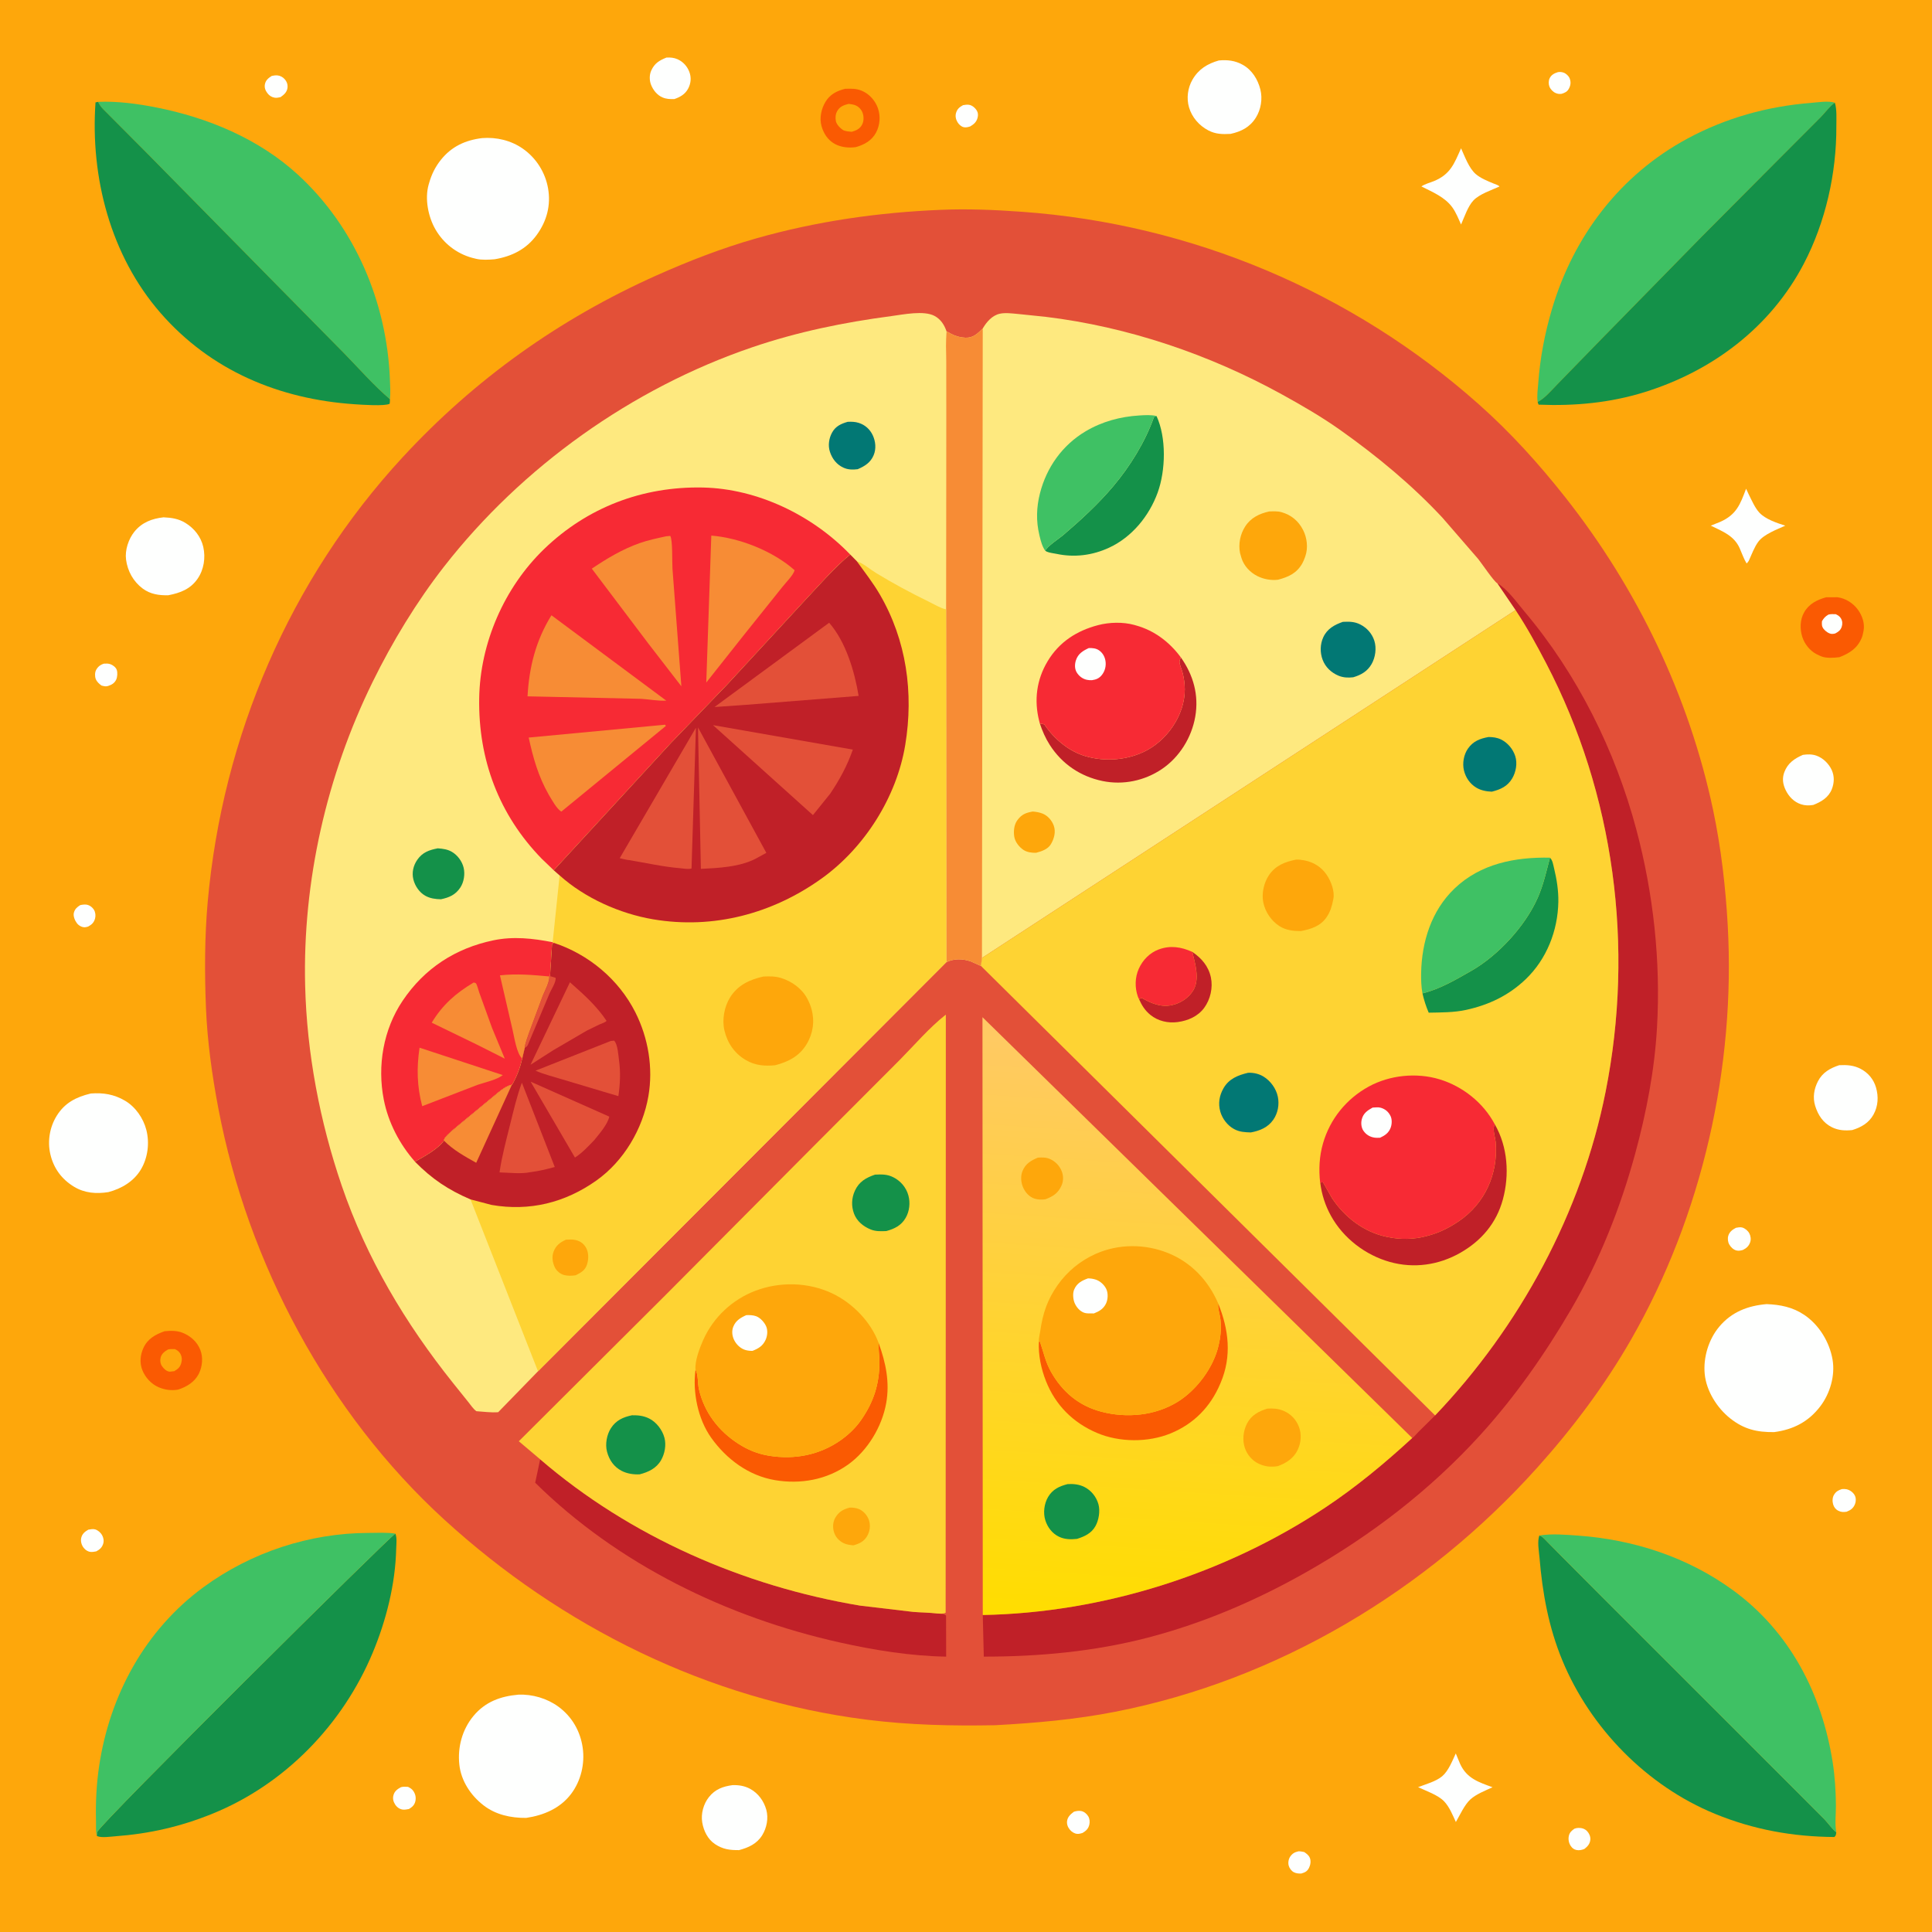 <svg version="1.1" xmlns="http://www.w3.org/2000/svg" style="display: block;" viewBox="0 0 2048 2048" width="1024" height="1024">
<defs>
	<linearGradient id="Gradient1" gradientUnits="userSpaceOnUse" x1="1241.12" y1="1721.72" x2="1281.2" y2="1097.29">
		<stop class="stop0" offset="0" stop-opacity="1" stop-color="rgb(255,221,0)"/>
		<stop class="stop1" offset="1" stop-opacity="1" stop-color="rgb(255,201,101)"/>
	</linearGradient>
</defs>
<path transform="translate(0,0)" fill="rgb(254,167,11)" d="M -0 -0 L 2048 0 L 2048 2048 L -0 2048 L -0 -0 z"/>
<path transform="translate(0,0)" fill="rgb(254,255,254)" d="M 1651.4 76.5 C 1653.5 76.115 1655.48 76.291 1657.5 76.995 C 1660 77.867 1662.9 80.507 1663.87 83.019 C 1665.4 87.008 1665.05 90.265 1663.07 94 C 1661.32 97.293 1658.9 98.308 1655.5 99.422 C 1653.14 99.782 1651.33 99.582 1649.14 98.664 C 1646.23 97.448 1643.55 94.633 1642.42 91.692 C 1641.4 89.041 1641.46 85.4 1642.74 82.847 C 1644.56 79.228 1647.72 77.641 1651.4 76.5 z"/>
<path transform="translate(0,0)" fill="rgb(254,255,254)" d="M 1668.98 1938.5 C 1670.38 1938.02 1671.67 1937.68 1673.16 1937.65 C 1676.66 1937.58 1679.98 1938.53 1682.43 1941.14 C 1684.6 1943.45 1686.1 1946.84 1685.82 1950.04 C 1685.43 1954.57 1682.9 1957.37 1679.5 1959.98 C 1676.79 1961.05 1673.93 1961.71 1671 1961.05 C 1668.34 1960.46 1666.66 1959.1 1665.15 1956.92 C 1662.96 1953.77 1662.22 1949.75 1663.07 1946 C 1663.88 1942.44 1666.08 1940.47 1668.98 1938.5 z"/>
<path transform="translate(0,0)" fill="rgb(254,255,254)" d="M 84.97 959.5 C 86.924 959.013 89.496 958.678 91.5 958.934 C 94.799 959.355 97.851 961.629 99.592 964.425 C 101.173 966.964 101.558 970.688 100.791 973.564 C 99.642 977.867 97.315 980.111 93.5 982.16 C 92.367 982.494 91.197 982.903 90 982.938 C 86.73 983.032 83.428 981.147 81.502 978.599 C 79.365 975.774 77.314 970.973 78.353 967.371 C 79.497 963.405 81.696 961.62 84.97 959.5 z"/>
<path transform="translate(0,0)" fill="rgb(254,255,254)" d="M 1376.31 1962.5 C 1378.45 1962.37 1380.41 1962.85 1382.5 1963.23 C 1384.92 1964.88 1387.27 1966.54 1388.44 1969.34 C 1389.83 1972.67 1389.21 1976.72 1387.66 1979.87 C 1385.78 1983.71 1383.47 1984.8 1379.5 1986 C 1376.73 1986.13 1374.01 1985.93 1371.5 1984.64 C 1368.94 1983.32 1366.74 1980.26 1366.04 1977.5 C 1365.24 1974.4 1365.92 1970.54 1367.77 1967.93 C 1370.09 1964.66 1372.52 1963.37 1376.31 1962.5 z"/>
<path transform="translate(0,0)" fill="rgb(254,255,254)" d="M 1020.81 111.5 C 1022.77 111.089 1025.02 110.831 1027 111.065 C 1030.47 111.475 1033.78 114.41 1035.5 117.315 C 1036.87 119.619 1036.94 122.158 1036.3 124.702 C 1035.14 129.287 1032.42 131.677 1028.5 133.997 C 1026.36 134.711 1023.71 135.389 1021.47 134.802 C 1018.71 134.08 1016.41 131.861 1014.97 129.479 C 1013.16 126.48 1012.44 122.921 1013.51 119.511 C 1014.82 115.352 1017.12 113.556 1020.81 111.5 z"/>
<path transform="translate(0,0)" fill="rgb(254,255,254)" d="M 288.041 80.5 C 289.807 80.056 292.192 79.765 294 79.917 C 296.963 80.165 299.826 81.7 301.772 83.935 C 304.186 86.707 305.276 89.874 304.679 93.531 C 303.956 97.966 300.831 100.55 297.374 102.968 C 295.382 103.408 293.3 103.883 291.256 103.567 C 287.99 103.06 285.434 101.382 283.46 98.772 C 281.307 95.926 280.11 92.864 280.823 89.254 C 281.656 85.034 284.583 82.667 288.041 80.5 z"/>
<path transform="translate(0,0)" fill="rgb(254,255,254)" d="M 110.23 703.5 C 112.516 703.369 114.562 703.275 116.773 703.984 C 119.515 704.863 122.789 707.323 123.776 710.129 C 124.764 712.938 124.443 717.877 123.112 720.562 C 121.235 724.35 118.353 725.914 114.5 727.182 C 111.9 727.975 110.026 727.325 107.5 726.664 C 104.98 724.719 102.699 722.804 101.5 719.757 C 100.429 717.037 100.491 712.696 101.911 710.123 C 103.828 706.649 106.492 704.572 110.23 703.5 z"/>
<path transform="translate(0,0)" fill="rgb(254,255,254)" d="M 93.646 1621.5 C 95.949 1621.14 98.573 1620.56 100.86 1621.22 C 103.783 1622.07 106.656 1624.57 108.147 1627.18 C 109.711 1629.92 110.352 1633.32 109.405 1636.38 C 108.134 1640.47 105.724 1642.55 102.077 1644.5 C 100.263 1644.94 97.853 1645.25 96 1645.08 C 93.11 1644.81 90.749 1643.17 88.918 1641 C 86.494 1638.12 85.255 1633.94 86.11 1630.21 C 87.095 1625.91 90.016 1623.56 93.646 1621.5 z"/>
<path transform="translate(0,0)" fill="rgb(254,255,254)" d="M 1138.42 1920.5 C 1140.83 1919.75 1143.56 1919.29 1146.08 1919.76 C 1149.22 1920.34 1152.13 1922.8 1153.69 1925.54 C 1155.15 1928.12 1155.38 1931.45 1154.7 1934.3 C 1153.67 1938.59 1151.17 1940.86 1147.5 1943.02 C 1145.88 1943.56 1143.72 1944.11 1142 1943.98 C 1138.92 1943.75 1136.1 1941.93 1134.14 1939.6 C 1131.88 1936.93 1130.58 1933.49 1131.21 1929.96 C 1132 1925.56 1135.04 1923.05 1138.42 1920.5 z"/>
<path transform="translate(0,0)" fill="rgb(254,255,254)" d="M 425.029 1894.5 C 427.451 1893.75 429.998 1894.06 432.5 1894.14 C 434.738 1895.31 436.522 1896.23 438.003 1898.33 C 440.401 1901.75 441.254 1905.62 440.216 1909.69 C 439.207 1913.64 436.845 1915.61 433.5 1917.63 C 431.37 1918.01 428.998 1918.54 426.837 1918.23 C 423.427 1917.75 420.569 1915.57 418.782 1912.7 C 416.865 1909.63 416.124 1906.49 417.101 1902.93 C 418.275 1898.65 421.315 1896.48 425.029 1894.5 z"/>
<path transform="translate(0,0)" fill="rgb(254,255,254)" d="M 1840.23 1301.5 C 1842.35 1301.14 1844.69 1300.63 1846.81 1301.21 C 1849.84 1302.04 1852.91 1304.67 1854.36 1307.43 C 1855.84 1310.26 1856.3 1313.85 1855.23 1316.88 C 1853.79 1320.97 1851.29 1323.17 1847.5 1325.02 C 1845.19 1325.65 1843.11 1326.14 1840.74 1325.56 C 1837.5 1324.77 1834.72 1322.03 1833.09 1319.19 C 1831.57 1316.53 1831.18 1312.88 1832.07 1309.93 C 1833.33 1305.76 1836.54 1303.4 1840.23 1301.5 z"/>
<path transform="translate(0,0)" fill="rgb(254,255,254)" d="M 1952.45 1578.5 C 1953.9 1578.37 1955.72 1578.32 1957.16 1578.61 C 1960.8 1579.34 1964.19 1581.72 1966.02 1584.99 C 1967.54 1587.7 1967.53 1591.39 1966.43 1594.25 C 1964.68 1598.76 1961.87 1600.78 1957.5 1602.49 C 1954.16 1602.98 1951.71 1603 1948.63 1601.42 C 1945.81 1599.98 1944.04 1597.62 1943.17 1594.6 C 1942.25 1591.38 1942.38 1587.41 1944.15 1584.5 C 1946.24 1581.08 1948.75 1579.66 1952.45 1578.5 z"/>
<path transform="translate(0,0)" fill="rgb(254,255,254)" d="M 706.47 61.023 C 710.634 60.806 714.423 61.094 718.282 62.827 C 724.113 65.445 728.483 70.262 730.732 76.221 C 732.97 82.15 732.442 88.232 729.539 93.789 C 726.376 99.842 721.083 102.875 714.837 105.018 C 710.363 105.138 706.454 105.047 702.277 103.272 C 696.559 100.842 692.304 95.459 690.102 89.774 C 688.317 85.166 688.29 79.328 690.343 74.796 C 693.872 67.006 698.945 64.051 706.47 61.023 z"/>
<path transform="translate(0,0)" fill="rgb(254,255,254)" d="M 1543.19 1858.73 L 1547.87 1870 C 1555.01 1885.27 1567.45 1889.19 1582.16 1894.56 C 1574.72 1897.99 1564.73 1901.91 1558.71 1907.4 C 1552.41 1913.15 1547.6 1923.99 1543.28 1931.42 C 1539.96 1924.16 1536.37 1915.24 1530.76 1909.43 C 1524.29 1902.73 1511.58 1898.39 1503.24 1894.46 C 1511.31 1891.34 1522.07 1888.5 1528.71 1882.95 C 1535.4 1877.36 1539.59 1866.41 1543.19 1858.73 z"/>
<path transform="translate(0,0)" fill="rgb(254,255,254)" d="M 1850.93 518.067 L 1853.73 524.075 C 1856.88 530.303 1860.32 538.448 1865.06 543.5 C 1871.66 550.526 1883.52 554.336 1892.45 557.237 C 1883.61 561.243 1869.83 566.33 1863.93 574.185 C 1859.65 579.869 1856.76 588.046 1853.76 594.5 C 1853.08 595.631 1852.4 596.367 1851.5 597.314 C 1848.47 592.341 1846.5 586.538 1844.15 581.201 C 1838.26 567.818 1825.95 563.262 1813.49 557.196 L 1823.55 553.186 C 1840.82 545.461 1844.68 534.648 1850.93 518.067 z"/>
<path transform="translate(0,0)" fill="rgb(254,255,254)" d="M 1548.79 157.201 C 1552.63 165.692 1557.21 178.423 1564.41 184.569 C 1569.64 189.032 1576.7 191.808 1582.97 194.445 C 1584.93 195.269 1588.17 196.067 1589.52 197.701 C 1581.13 201.506 1568.23 205.731 1561.88 212.485 C 1555.94 218.792 1552.34 230.011 1548.78 237.996 C 1546.07 231.928 1543.51 225.42 1539.64 219.986 C 1531.75 208.911 1518.53 203.607 1506.77 197.633 C 1510.14 195.118 1515.76 193.723 1519.79 192.08 C 1537.55 184.836 1541.44 173.627 1548.79 157.201 z"/>
<path transform="translate(0,0)" fill="rgb(254,255,254)" d="M 1911.14 800.188 C 1915.96 799.52 1920.68 799.364 1925.34 800.97 C 1932.43 803.41 1938.81 809.663 1941.82 816.5 C 1944.67 823 1944.39 829.958 1941.84 836.5 C 1938.35 845.423 1930.62 849.956 1922.19 853.253 C 1917.71 854.038 1913.41 854.002 1909.05 852.548 C 1901.67 850.09 1896.25 844.463 1892.91 837.57 C 1889.86 831.288 1888.97 825.051 1891.5 818.421 C 1895.12 808.893 1902.22 804.099 1911.14 800.188 z"/>
<path transform="translate(0,0)" fill="rgb(250,90,2)" d="M 895.955 94.105 L 896.318 94.115 C 902.503 93.958 907.628 93.763 913.5 96.192 C 921.408 99.463 927.774 106.607 930.602 114.625 C 933.568 123.032 932.853 132.709 928.632 140.582 C 924.063 149.105 916.085 153.467 907.145 155.968 C 899.69 156.951 891.674 156.247 884.986 152.597 C 877.576 148.553 873.038 141.563 870.813 133.555 C 868.467 125.11 870.594 115.35 875.003 108 C 879.801 100 887.199 96.242 895.955 94.105 z"/>
<path transform="translate(0,0)" fill="rgb(254,167,11)" d="M 899.594 110.113 C 901.92 110.419 904.365 110.699 906.572 111.531 C 910.128 112.873 913.132 116.069 914.404 119.636 C 915.811 123.582 915.804 128.725 913.687 132.434 C 911.209 136.778 907.566 138.317 902.983 139.678 C 900.099 139.405 896.016 139.285 893.5 137.74 C 890.619 135.971 886.815 131.915 886.092 128.5 C 885.324 124.875 885.638 120.917 887.5 117.71 C 890.343 112.815 894.364 111.464 899.594 110.113 z"/>
<path transform="translate(0,0)" fill="rgb(250,90,2)" d="M 174.424 1411.16 C 181.124 1410.51 187.686 1410.35 194 1412.98 C 202.31 1416.45 209.132 1422.58 212.418 1431.14 C 215.424 1438.97 214.534 1448.56 210.881 1456 C 206.496 1464.93 197.952 1470.08 188.835 1473.03 C 181.866 1474.28 174.905 1473.36 168.383 1470.62 C 160.476 1467.28 153.975 1460.27 150.871 1452.33 C 147.873 1444.66 148.606 1436.41 151.977 1429 C 156.508 1419.04 164.625 1414.7 174.424 1411.16 z"/>
<path transform="translate(0,0)" fill="rgb(254,167,11)" d="M 178.115 1430.5 C 180.571 1429.9 182.985 1430.1 185.5 1430.13 C 187.759 1431.32 189.524 1432.34 190.894 1434.58 C 192.845 1437.76 193.129 1440.97 192.229 1444.5 C 191.018 1449.26 188.742 1451.13 184.726 1453.5 L 180 1454.03 C 176.505 1453.81 173.754 1451.02 171.802 1448.31 C 169.937 1445.72 169.496 1442.02 170.305 1438.96 C 171.383 1434.87 174.626 1432.46 178.115 1430.5 z"/>
<path transform="translate(0,0)" fill="rgb(250,90,2)" d="M 1935.83 633.13 L 1947.58 633.102 C 1956.3 634.108 1964.57 639.435 1969.62 646.501 C 1974.1 652.765 1976.94 661.018 1975.44 668.713 L 1975.17 670 C 1974.73 672.262 1974.29 674.309 1973.38 676.446 C 1968.69 687.418 1960.47 692.542 1949.87 696.644 C 1944 697.351 1935.84 697.999 1930.3 695.646 L 1929 695.051 L 1925.74 693.533 C 1918.58 689.856 1912.85 682.662 1910.45 675.008 C 1907.84 666.659 1908.04 656.884 1912.44 649.148 C 1917.61 640.027 1926.2 635.813 1935.83 633.13 z"/>
<path transform="translate(0,0)" fill="rgb(254,255,254)" d="M 1938.18 651.5 C 1940.87 650.803 1943.25 651 1946 651.073 C 1948.32 652.257 1950.13 653.228 1951.48 655.539 C 1953.1 658.284 1953.3 661.451 1952.29 664.436 C 1951.03 668.141 1948.83 669.673 1945.5 671.458 C 1944.01 671.811 1943.66 671.972 1942 671.973 C 1938.9 671.974 1935.06 669.142 1933.23 666.83 C 1930.92 663.921 1931.21 661.929 1931.35 658.5 C 1933.31 655.185 1934.86 653.461 1938.18 651.5 z"/>
<path transform="translate(0,0)" fill="rgb(254,255,254)" d="M 1949.63 1129.15 C 1957.75 1128.74 1965.11 1129.18 1972.5 1133.1 C 1980.41 1137.3 1986.09 1144.07 1988.62 1152.7 C 1991.47 1162.43 1990.94 1172.53 1985.98 1181.5 C 1981.04 1190.43 1972.89 1195.04 1963.44 1197.92 C 1955.93 1198.7 1948.87 1198.33 1942 1194.96 C 1932.61 1190.36 1927.23 1182.1 1924.19 1172.36 C 1921.43 1163.51 1922.88 1154.35 1927.08 1146.23 C 1931.91 1136.88 1939.94 1132.33 1949.63 1129.15 z"/>
<path transform="translate(0,0)" fill="rgb(254,255,254)" d="M 776.535 1892.31 C 783.081 1892.11 789.293 1893.09 795.116 1896.22 C 803.695 1900.83 809.729 1909.12 812.318 1918.45 C 814.804 1927.4 812.755 1937.74 807.913 1945.5 C 802.223 1954.62 793.345 1958.56 783.429 1961.2 C 773.612 1961.28 766.383 1960.41 758 1954.87 C 750.272 1949.76 745.891 1940.78 744.398 1931.84 C 742.864 1922.65 745.691 1912.25 751.5 1904.97 C 758.129 1896.65 766.264 1893.71 776.535 1892.31 z"/>
<path transform="translate(0,0)" fill="rgb(254,255,254)" d="M 1291.99 64.101 C 1301.18 63.248 1309.24 64.151 1317.43 68.735 C 1327.22 74.211 1333.35 84.186 1336.04 94.845 C 1338.53 104.708 1336.65 116.149 1331.25 124.73 C 1324.89 134.848 1315.73 139.473 1304.42 141.932 C 1295.86 142.342 1288.75 142.328 1280.94 138.26 C 1271.2 133.183 1263.51 124.386 1260.41 113.787 C 1257.59 104.138 1259.02 93.213 1264.02 84.522 C 1270.47 73.332 1279.91 67.55 1291.99 64.101 z"/>
<path transform="translate(0,0)" fill="rgb(254,255,254)" d="M 173.393 548.376 C 181.824 548.786 189.099 549.791 196.457 554.268 C 205.884 560.004 213.053 568.996 215.5 579.873 C 218.046 591.188 216.145 603.772 209.5 613.428 C 201.858 624.532 191.027 628.553 178.438 630.987 C 168.658 631.252 159.378 629.927 151.25 623.874 C 141.342 616.495 135.228 605.42 133.612 593.17 C 132.301 583.233 136.204 571.378 142.432 563.653 C 150.406 553.763 161.177 549.71 173.393 548.376 z"/>
<path transform="translate(0,0)" fill="rgb(254,255,254)" d="M 96.221 1159.16 C 109.568 1158.15 120.899 1160.01 132.48 1166.77 C 143.631 1173.29 152.015 1185.46 155.167 1197.91 C 158.66 1211.7 156.709 1227.26 149.442 1239.56 C 141.912 1252.31 128.76 1260.08 114.79 1263.7 C 102.168 1265.68 89.77 1264.8 78.59 1258.05 C 65.34 1250.05 56.756 1238.34 53.332 1223.36 C 50.203 1209.67 52.679 1194.84 60.041 1182.91 C 68.606 1169.04 80.683 1162.89 96.221 1159.16 z"/>
<path transform="translate(0,0)" fill="rgb(254,255,254)" d="M 511.123 146.384 C 526.302 145.216 541.631 148.823 554.184 157.562 C 568.309 167.394 578.013 182.7 580.968 199.631 C 584.089 217.508 579.69 234.188 569.104 248.848 C 558.051 264.155 542.513 271.835 524.231 274.846 C 518.099 275.332 510.789 275.787 504.773 274.368 L 503.5 274.046 L 500.406 273.277 C 483.938 268.742 470.031 257.869 461.542 243.082 C 453.871 229.721 450.155 210.825 454.36 195.756 L 454.881 194 C 457.48 184.868 461.37 176.947 467.308 169.5 C 478.625 155.307 493.292 148.528 511.123 146.384 z"/>
<path transform="translate(0,0)" fill="rgb(254,255,254)" d="M 549.54 1796.41 C 564.344 1795.8 579.879 1800.35 591.878 1809.11 C 606.305 1819.64 615.142 1835.08 617.67 1852.57 C 620.133 1869.62 615.825 1887.79 605.435 1901.56 C 593.858 1916.91 576.266 1924.34 557.764 1927.05 C 541.577 1927.19 525.461 1923.77 512.408 1913.61 C 498.913 1903.12 488.752 1887.76 486.905 1870.5 C 484.933 1852.06 489.983 1833.34 501.881 1819 C 514.359 1803.96 530.615 1798.07 549.54 1796.41 z"/>
<path transform="translate(0,0)" fill="rgb(254,255,254)" d="M 1872.65 1382.42 C 1887.15 1382.97 1900.38 1385.6 1912.61 1393.84 C 1928.38 1404.47 1939.4 1422.67 1942.59 1441.27 C 1945.48 1458.13 1939.94 1477.1 1929.71 1490.59 C 1917.22 1507.08 1901.03 1515.41 1880.65 1518.1 C 1862.41 1518.29 1848.75 1515.11 1834.2 1503.63 C 1820.17 1492.56 1808.82 1474.52 1807.07 1456.5 C 1805.38 1439.14 1811.16 1419.89 1822.37 1406.47 C 1835.56 1390.68 1852.8 1384.12 1872.65 1382.42 z"/>
<path transform="translate(0,0)" fill="rgb(63,193,100)" d="M 1629.99 425.995 C 1629 419.826 1630.14 412.569 1630.59 406.322 C 1632.48 379.732 1637.56 353.286 1645.12 327.738 C 1668.02 250.315 1717.39 185.327 1788.94 146.809 C 1829.48 124.98 1873.31 112.804 1919.15 109.116 C 1926.81 108.5 1937.7 106.647 1945.02 108.833 C 1939.47 112.673 1934.81 119.433 1929.95 124.299 L 1881.65 172.727 L 1804.48 250.269 L 1697.77 359.211 L 1651.41 406.817 C 1645.88 412.403 1636.99 423.081 1629.99 425.995 z"/>
<path transform="translate(0,0)" fill="rgb(63,193,100)" d="M 103.928 107.988 C 124.316 107.084 145.528 109.931 165.49 113.863 C 220.257 124.652 274.304 147.096 315.787 185.151 C 376.311 240.673 410.05 320.285 413.313 401.893 C 413.597 408.994 414.039 416.12 413.353 423.208 C 396.089 408.52 380.689 390.759 364.806 374.538 L 284.497 293.062 L 156.927 163.5 L 109.593 115.954 C 107.178 113.373 105.438 111.19 103.928 107.988 z"/>
<path transform="translate(0,0)" fill="rgb(20,145,73)" d="M 419.123 1625.71 C 421.022 1630.31 420.109 1636.81 419.993 1641.77 C 419.114 1679.14 409.448 1717.58 395.087 1751.96 C 363.287 1828.07 302.081 1891.39 225.312 1922.57 C 191.441 1936.33 158.613 1943.8 122.304 1946.53 C 117.399 1946.9 107.756 1948.32 103.336 1946.46 L 102.619 1946.05 C 102.685 1944.74 102.645 1943.13 103.141 1941.9 C 107.021 1932.3 413.055 1628.75 419.123 1625.71 z"/>
<path transform="translate(0,0)" fill="rgb(20,145,73)" d="M 1946.55 1942.27 C 1946.11 1944.85 1946.49 1945.46 1944.5 1947.31 C 1900.51 1947.01 1858.95 1939.55 1818.06 1922.79 C 1745.81 1893.17 1685.86 1832.03 1656.11 1760 C 1641.56 1724.77 1635.06 1688.77 1631.92 1650.99 C 1631.37 1644.43 1629.33 1633.77 1631.84 1627.68 C 1635.54 1628.95 1637.88 1632.06 1640.57 1634.76 L 1654.4 1648.78 L 1699.5 1694.08 L 1904.97 1899.48 L 1934.32 1928.91 C 1938.08 1932.87 1942.29 1939.05 1946.55 1942.27 z"/>
<path transform="translate(0,0)" fill="rgb(63,193,100)" d="M 1631.84 1627.68 C 1644.91 1625.59 1659.84 1626.86 1673 1627.81 C 1732.01 1632.1 1788.85 1650.61 1836.94 1685.64 C 1897.48 1729.74 1931.49 1795.74 1942.82 1868.72 C 1945.11 1883.5 1946.01 1898.69 1946.15 1913.63 C 1946.23 1922.41 1944.86 1933.82 1946.55 1942.27 C 1942.29 1939.05 1938.08 1932.87 1934.32 1928.91 L 1904.97 1899.48 L 1699.5 1694.08 L 1654.4 1648.78 L 1640.57 1634.76 C 1637.88 1632.06 1635.54 1628.95 1631.84 1627.68 z"/>
<path transform="translate(0,0)" fill="rgb(63,193,100)" d="M 102.619 1946.05 C 101.38 1941.72 101.89 1935.63 101.769 1931.08 C 101.234 1911.12 102.196 1891.2 105.182 1871.45 C 116.502 1796.6 153.969 1727.75 215.56 1682.57 C 266.004 1645.58 327.845 1625.12 390.511 1624.95 C 399.883 1624.92 409.85 1624.26 419.123 1625.71 C 413.055 1628.75 107.021 1932.3 103.141 1941.9 C 102.645 1943.13 102.685 1944.74 102.619 1946.05 z"/>
<path transform="translate(0,0)" fill="rgb(20,145,73)" d="M 1945.02 108.833 C 1947.31 116.056 1946.58 126.252 1946.61 133.859 C 1946.86 183.541 1935.18 235.445 1912.12 279.557 C 1876.83 347.079 1815.08 393.419 1743.11 415.745 C 1706.56 427.082 1669.16 430.524 1631 428.954 C 1630.58 427.943 1630.17 427.082 1629.99 425.995 C 1636.99 423.081 1645.88 412.403 1651.41 406.817 L 1697.77 359.211 L 1804.48 250.269 L 1881.65 172.727 L 1929.95 124.299 C 1934.81 119.433 1939.47 112.673 1945.02 108.833 z"/>
<path transform="translate(0,0)" fill="rgb(20,145,73)" d="M 413.353 423.208 C 413.38 424.89 413.261 426.34 413.06 428 C 407.828 430.769 383.497 429.028 376.219 428.545 C 296.11 423.226 223.353 392.941 169.943 331.5 C 117.124 270.739 95.68 187.872 101.247 108.547 L 103.928 107.988 C 105.438 111.19 107.178 113.373 109.593 115.954 L 156.927 163.5 L 284.497 293.062 L 364.806 374.538 C 380.689 390.759 396.089 408.52 413.353 423.208 z"/>
<path transform="translate(0,0)" fill="rgb(227,80,56)" d="M 997.545 222.431 C 1026.12 221.197 1055.01 222.468 1083.52 224.515 C 1262.85 237.389 1433.3 309.137 1567.7 428.667 C 1601.58 458.794 1631.3 491.713 1659.34 527.251 C 1735.67 624.002 1790.45 737.872 1815.96 858.623 C 1824.38 898.501 1829.17 939.959 1831.45 980.641 C 1839.91 1131.42 1804.28 1288.82 1729 1420 C 1701.03 1468.73 1667.12 1513.91 1629.62 1555.68 C 1512.57 1686.09 1354.45 1780.91 1181.79 1814.61 C 1139.9 1822.79 1097.68 1826.49 1055.14 1828.79 C 1009.66 1829.67 964.19 1828.66 919 1822.96 C 750.881 1801.78 595.175 1724.47 470.696 1610.62 C 347.372 1497.83 262.698 1338.84 231.504 1175.18 C 224.802 1140.02 219.737 1103.62 218.305 1067.8 C 216.829 1030.89 216.888 993.137 220.157 956.342 C 235.73 781.106 307.201 614.187 426.784 484.739 C 503.247 401.967 592.832 338.099 695.592 292.106 C 729.699 276.84 765.247 263.059 801.217 252.816 C 865.349 234.552 931.013 225.129 997.545 222.431 z"/>
<path transform="translate(0,0)" fill="rgb(192,32,40)" d="M 572.61 1546.94 C 667.784 1628.9 788.058 1681.33 911.5 1701.99 L 967.92 1708.67 C 976.399 1709.38 985.021 1709.37 993.454 1710.38 C 996.543 1710.82 1000.59 1710.36 1002.86 1712.5 L 1002.97 1756.1 C 965.404 1755.49 926.607 1749.22 890 1741.04 C 770.468 1714.35 655.059 1658.27 567.324 1571.76 L 572.61 1546.94 z"/>
<path transform="translate(0,0)" fill="rgb(192,32,40)" d="M 1587.1 618.174 C 1598.11 624.586 1607.92 638.68 1616.12 648.403 C 1672.17 714.872 1712.29 795.6 1734.63 879.488 C 1752.75 947.539 1760.51 1018.89 1756.49 1089.24 C 1753.92 1134.42 1745.2 1179.52 1733.32 1223.11 C 1717.77 1280.17 1695.38 1336.7 1665.5 1387.81 C 1637.81 1435.17 1605.84 1480.93 1568.83 1521.51 C 1515.84 1579.63 1453.89 1627.21 1385.64 1666 C 1332.37 1696.28 1276.18 1720.47 1216.81 1735.94 C 1160.24 1750.69 1101.21 1756.13 1042.86 1756.09 L 1041.78 1711.98 C 1169.16 1709.63 1298.71 1668.54 1404.68 1598.16 C 1437.65 1576.26 1467.93 1551.11 1497.02 1524.34 C 1498.76 1523.52 1501.75 1519.76 1503.28 1518.24 L 1521.26 1500.42 C 1611.32 1405.99 1676.46 1285.55 1702.02 1157.22 C 1732.6 1003.68 1711.42 841.978 1638.93 703 C 1628.89 683.768 1618.54 664.814 1606.53 646.729 L 1587.1 618.174 z"/>
<path transform="translate(0,0)" fill="rgb(254,211,51)" d="M 572.61 1546.94 L 549.962 1527.79 L 704.925 1373.39 L 867.035 1210.43 L 953.619 1123.7 C 969.365 1107.79 985.053 1089.31 1002.63 1075.54 L 1002.43 1709.5 C 999.932 1711.05 996.311 1710.44 993.454 1710.38 C 985.021 1709.37 976.399 1709.38 967.92 1708.67 L 911.5 1701.99 C 788.058 1681.33 667.784 1628.9 572.61 1546.94 z"/>
<path transform="translate(0,0)" fill="rgb(254,167,11)" d="M 900.642 1598.13 C 903.977 1597.98 907.809 1598.46 910.874 1599.83 C 915.69 1601.97 919.749 1606.88 921.27 1611.89 C 922.931 1617.37 922.066 1623.34 919.233 1628.26 C 915.848 1634.13 910.908 1636.35 904.643 1638.13 C 901.038 1637.77 897.381 1637.37 894.099 1635.72 C 889.073 1633.19 885.467 1629.05 883.912 1623.61 C 882.423 1618.41 882.999 1612.64 885.963 1608 C 889.633 1602.25 894.261 1599.84 900.642 1598.13 z"/>
<path transform="translate(0,0)" fill="rgb(20,145,73)" d="M 927.565 1245.16 C 934.633 1244.82 940.484 1244.65 947.014 1247.97 C 954.771 1251.91 960.59 1258.74 962.919 1267.19 C 965.073 1275 964.123 1283.91 960.066 1290.97 C 955.366 1299.14 948.195 1302.6 939.514 1304.98 C 933.717 1305.2 928.415 1305.49 922.924 1303.27 C 915.157 1300.13 908.282 1294.52 905.284 1286.5 C 902.302 1278.52 902.669 1269.91 906.241 1262.18 C 910.697 1252.54 917.937 1248.47 927.565 1245.16 z"/>
<path transform="translate(0,0)" fill="rgb(20,145,73)" d="M 669.933 1500.24 C 676.466 1500.16 682.009 1500.68 688.012 1503.61 C 695.824 1507.44 702.129 1515.77 704.351 1524.13 C 706.407 1531.87 704.665 1541.06 700.74 1547.89 C 695.758 1556.55 687.358 1560.46 678.134 1562.85 C 671.754 1563.2 664.785 1562.18 659.06 1559.23 C 650.748 1554.95 645.801 1547.72 643.445 1538.81 C 641.337 1530.85 643.202 1520.81 647.572 1514 C 652.969 1505.59 660.519 1502.21 669.933 1500.24 z"/>
<path transform="translate(0,0)" fill="rgb(250,90,2)" d="M 931.472 1423.85 C 939.005 1444.65 943.341 1465.39 939.379 1487.5 C 934.912 1512.42 919.654 1537.8 898.937 1552.56 C 876.333 1568.66 848.518 1573.59 821.47 1569 C 793.523 1564.25 769.995 1546.74 753.829 1523.98 C 739.81 1504.24 734.078 1475.79 737.257 1451.95 C 740.122 1456.28 739.578 1466.75 740.819 1472.28 C 746.348 1496.93 761.543 1516.77 782.619 1530.39 C 792.805 1536.98 803.368 1541.24 815.4 1543.18 C 842.195 1547.49 868.66 1542.43 890.981 1526.8 C 898.984 1521.2 906.75 1513.91 912.386 1505.89 C 926.055 1486.43 932.328 1467.22 932.23 1443.41 C 932.204 1437.2 931.127 1431.08 931.414 1424.9 L 931.472 1423.85 z"/>
<path transform="translate(0,0)" fill="rgb(254,167,11)" d="M 737.257 1451.95 C 736.396 1442.7 741.73 1428.78 745.431 1420.47 C 756.167 1396.37 776.377 1377.44 801.046 1368.16 C 826.956 1358.41 856.937 1359.16 882 1370.96 C 903.605 1381.13 923.319 1401.2 931.472 1423.85 L 931.414 1424.9 C 931.127 1431.08 932.204 1437.2 932.23 1443.41 C 932.328 1467.22 926.055 1486.43 912.386 1505.89 C 906.75 1513.91 898.984 1521.2 890.981 1526.8 C 868.66 1542.43 842.195 1547.49 815.4 1543.18 C 803.368 1541.24 792.805 1536.98 782.619 1530.39 C 761.543 1516.77 746.348 1496.93 740.819 1472.28 C 739.578 1466.75 740.122 1456.28 737.257 1451.95 z"/>
<path transform="translate(0,0)" fill="rgb(254,255,254)" d="M 791.063 1394.12 C 794.543 1393.96 798.178 1394.04 801.5 1395.24 C 805.932 1396.83 810.325 1401.75 812.163 1405.99 C 814.041 1410.32 813.509 1416.04 811.583 1420.27 C 808.621 1426.78 804.034 1429.45 797.72 1431.96 C 795.248 1432.02 792.863 1431.78 790.472 1431.14 C 785.262 1429.73 780.654 1425.41 778.285 1420.63 C 776.116 1416.26 775.471 1411.11 777.263 1406.5 C 779.812 1399.94 784.925 1396.86 791.063 1394.12 z"/>
<path transform="translate(0,0)" fill="url(#Gradient1)" d="M 1041.78 1711.98 L 1041.46 1078.26 L 1497.02 1524.34 C 1467.93 1551.11 1437.65 1576.26 1404.68 1598.16 C 1298.71 1668.54 1169.16 1709.63 1041.78 1711.98 z"/>
<path transform="translate(0,0)" fill="rgb(254,167,11)" d="M 1100.17 1227.15 C 1104.65 1226.91 1108.66 1226.73 1112.86 1228.53 C 1118.6 1230.99 1123.23 1235.77 1125.48 1241.6 C 1127.41 1246.61 1127.38 1252.03 1125.17 1256.93 C 1121.56 1264.9 1116.14 1268.35 1108.15 1271.29 C 1104.42 1271.82 1100.22 1271.73 1096.62 1270.57 C 1091.02 1268.77 1086.78 1263.93 1084.49 1258.66 C 1082.2 1253.36 1081.68 1246.77 1083.9 1241.35 C 1087.1 1233.55 1092.79 1230.25 1100.17 1227.15 z"/>
<path transform="translate(0,0)" fill="rgb(20,145,73)" d="M 1131.78 1573.2 C 1137.89 1572.84 1143.94 1573.45 1149.5 1576.25 C 1156.77 1579.91 1162.25 1586.79 1164.41 1594.63 C 1166.37 1601.76 1164.76 1611.54 1161.16 1617.88 C 1156.85 1625.47 1149.59 1628.79 1141.68 1631.28 C 1135.09 1632.01 1128.58 1631.91 1122.5 1628.96 C 1115.37 1625.51 1110.45 1619.02 1108.09 1611.55 C 1105.63 1603.73 1106.83 1593.95 1111 1586.89 C 1115.85 1578.68 1122.94 1575.44 1131.78 1573.2 z"/>
<path transform="translate(0,0)" fill="rgb(254,167,11)" d="M 1343.48 1493.2 C 1349.58 1492.81 1354.82 1493.12 1360.53 1495.5 C 1368.19 1498.7 1373.86 1504.6 1376.86 1512.35 C 1379.87 1520.13 1379.26 1528.97 1375.81 1536.5 C 1371.61 1545.67 1363.7 1550.91 1354.49 1554.18 C 1347.33 1555.36 1340.89 1554.68 1334.3 1551.6 C 1327.36 1548.35 1322.05 1542.11 1319.6 1534.87 C 1316.78 1526.57 1317.91 1516.81 1321.87 1509.04 C 1326.4 1500.15 1334.35 1495.95 1343.48 1493.2 z"/>
<path transform="translate(0,0)" fill="rgb(250,90,2)" d="M 1101.24 1422.34 L 1102.37 1422.22 C 1106.31 1433.35 1108.09 1443.47 1114.02 1454 C 1126.1 1475.47 1143.49 1490.17 1167.53 1496.49 C 1194.34 1503.52 1224.67 1500.72 1248.5 1485.9 C 1268.83 1473.27 1286.68 1449.19 1291.84 1425.77 L 1292.21 1424 C 1294.28 1414.91 1294.87 1405 1293.28 1395.77 C 1292.49 1391.25 1291.1 1387.25 1291.31 1382.6 L 1291.36 1381.75 C 1302.57 1409.45 1305.9 1437.68 1293.91 1465.89 L 1293.32 1467.24 C 1283.04 1491.4 1265.44 1509.38 1241 1519.42 C 1217.07 1529.25 1186.58 1529.08 1162.79 1518.93 C 1137.47 1508.13 1118.81 1489.53 1108.7 1463.84 C 1103.65 1451 1100.5 1436.19 1101.24 1422.34 z"/>
<path transform="translate(0,0)" fill="rgb(254,167,11)" d="M 1101.24 1422.34 C 1100.91 1418.94 1102.2 1414.56 1102.69 1411.11 C 1105.36 1392.39 1110.2 1377.72 1121.24 1362.12 C 1131.53 1347.61 1145.39 1336.28 1161.67 1329.08 C 1185.76 1318.42 1213.62 1318.45 1237.96 1328.19 C 1262.69 1338.08 1280.94 1357.44 1291.36 1381.75 L 1291.31 1382.6 C 1291.1 1387.25 1292.49 1391.25 1293.28 1395.77 C 1294.87 1405 1294.28 1414.91 1292.21 1424 L 1291.84 1425.77 C 1286.68 1449.19 1268.83 1473.27 1248.5 1485.9 C 1224.67 1500.72 1194.34 1503.52 1167.53 1496.49 C 1143.49 1490.17 1126.1 1475.47 1114.02 1454 C 1108.09 1443.47 1106.31 1433.35 1102.37 1422.22 L 1101.24 1422.34 z"/>
<path transform="translate(0,0)" fill="rgb(254,255,254)" d="M 1153.34 1355.13 C 1156.3 1355.2 1158.85 1355.54 1161.67 1356.49 C 1166.38 1358.08 1170.77 1362.15 1172.82 1366.69 C 1174.8 1371.09 1174.47 1377.49 1172.41 1381.81 C 1169.71 1387.49 1165.17 1390.09 1159.54 1392.3 L 1157.51 1392.27 C 1154.82 1392.25 1151.73 1392.48 1149.17 1391.54 C 1144.66 1389.88 1141.15 1385.79 1139.26 1381.5 C 1137.5 1377.52 1136.91 1371.07 1138.65 1366.99 C 1141.54 1360.19 1146.75 1357.52 1153.34 1355.13 z"/>
<path transform="translate(0,0)" fill="rgb(254,233,127)" d="M 1041.75 348.199 C 1045.66 341.401 1051.74 334.342 1059.77 332.575 C 1065.68 331.275 1072.76 332.26 1078.71 332.781 L 1108.14 335.812 C 1195.6 346.34 1282.12 375.749 1359.11 418.209 C 1380.27 429.876 1401.14 441.971 1420.87 455.952 C 1459.6 483.403 1496.61 513.983 1529.02 548.757 L 1567.01 592.612 C 1570.24 596.6 1584.12 617.068 1587.1 618.174 L 1606.53 646.729 L 1040.92 1015.45 L 1039.9 1023.99 L 1028.89 1019.06 C 1020.22 1016.18 1011.31 1015.93 1003.09 1020 L 1002.84 645.929 L 1003.04 438.226 L 1002.97 382.667 C 1002.96 372.425 1002.25 361.61 1003.45 351.454 C 1004.76 351.673 1006.88 353.168 1008.09 353.815 C 1012.85 356.352 1018.16 357.835 1023.58 357.992 C 1031.8 358.228 1036.3 353.515 1041.75 348.199 z"/>
<path transform="translate(0,0)" fill="rgb(254,167,11)" d="M 1094.72 860.258 C 1098.35 860.557 1101.7 861.061 1105.12 862.414 C 1110.68 864.62 1115.13 869.778 1117.09 875.371 C 1119.39 881.898 1117.4 889.066 1114.03 894.796 C 1110.79 900.304 1104.07 902.479 1098.33 903.983 C 1093.88 904.109 1088.8 903.488 1085 900.992 C 1080.4 897.967 1076.11 892.537 1075.18 887 C 1074.23 881.282 1074.9 874.281 1078.4 869.5 C 1082.97 863.265 1087.38 861.566 1094.72 860.258 z"/>
<path transform="translate(0,0)" fill="rgb(2,120,116)" d="M 1423.47 659.187 C 1430.17 658.874 1435.83 658.834 1442 661.988 C 1449.06 665.593 1454.43 671.672 1456.86 679.244 C 1459.36 687.047 1458 696.904 1453.92 703.977 C 1449.46 711.695 1442.8 715.487 1434.49 717.933 C 1429.13 718.565 1423.97 718.366 1418.95 716.289 C 1411.29 713.118 1405.04 707.283 1402.07 699.459 C 1399.18 691.842 1399.3 683 1402.7 675.573 C 1406.84 666.495 1414.54 662.343 1423.47 659.187 z"/>
<path transform="translate(0,0)" fill="rgb(254,167,11)" d="M 1345.38 542.167 C 1349.6 542.035 1354.16 541.747 1358.25 542.88 C 1368.63 545.755 1376.35 552.119 1381.27 561.709 C 1385.55 570.028 1386.82 580.719 1383.71 589.635 L 1383.21 591 C 1382.41 593.227 1381.59 595.305 1380.41 597.368 C 1374.48 607.749 1365.72 611.659 1354.76 614.54 C 1347.38 615.414 1339.62 614.015 1332.98 610.722 C 1325.17 606.849 1318.57 599.879 1315.99 591.448 L 1315.64 590.255 L 1314.48 586.194 C 1312.57 576.607 1314.71 566.15 1320 558 C 1325.97 548.798 1335.02 544.44 1345.38 542.167 z"/>
<path transform="translate(0,0)" fill="rgb(192,32,40)" d="M 1251.72 696.821 C 1265.04 715.554 1271.01 736.938 1267 759.799 C 1263.13 781.856 1250.29 802.659 1231.61 815.256 C 1213.2 827.673 1190.51 832.433 1168.69 827.909 C 1145.17 823.031 1125.76 809.845 1112.81 789.659 C 1108.3 782.63 1104.86 774.784 1102.25 766.862 C 1103.94 767.073 1105.4 767.43 1107.02 767.948 C 1117.41 783.175 1132.55 796.2 1150.45 801.529 C 1171.71 807.857 1196.47 805.79 1216 795.189 C 1240.13 782.095 1258.37 753.31 1255.67 725.25 C 1255.24 720.696 1254.5 716.177 1253.23 711.781 C 1252.39 708.885 1250.39 704.392 1250.33 701.5 C 1250.3 700.354 1251.36 698.013 1251.72 696.821 z"/>
<path transform="translate(0,0)" fill="rgb(20,145,73)" d="M 1225.95 441.001 C 1236.58 463.884 1235.65 498.838 1227.19 522.122 C 1218.14 547.01 1199.96 569.329 1175.69 580.574 C 1158.07 588.738 1139 591.162 1120 587.13 C 1116.89 586.47 1112.51 586.066 1109.65 584.779 L 1108.1 583.92 C 1109.72 579.239 1122.81 570.844 1126.99 567.266 C 1145.7 551.27 1163.86 534.621 1179.79 515.802 C 1197.84 494.486 1213.97 468.447 1223.27 442.081 L 1225.95 441.001 z"/>
<path transform="translate(0,0)" fill="rgb(63,193,100)" d="M 1108.1 583.92 C 1104.94 579.691 1103.34 573.824 1102.14 568.742 L 1101.73 567 C 1098.22 552.359 1098.66 537.71 1102.35 523.128 C 1109.35 495.475 1126.07 471.968 1150.67 457.276 C 1168.07 446.882 1187.58 441.636 1207.72 440.403 C 1213.45 440.052 1220.34 439.591 1225.95 441.001 L 1223.27 442.081 C 1213.97 468.447 1197.84 494.486 1179.79 515.802 C 1163.86 534.621 1145.7 551.27 1126.99 567.266 C 1122.81 570.844 1109.72 579.239 1108.1 583.92 z"/>
<path transform="translate(0,0)" fill="rgb(247,42,52)" d="M 1102.25 766.862 L 1101.59 764.337 C 1096 742.289 1098.78 720.537 1110.5 700.989 C 1122.76 680.537 1141.32 668.625 1163.99 662.672 C 1175.94 659.536 1190.41 659.167 1202.36 662.449 L 1204 662.922 C 1223.63 668.331 1239.69 680.535 1251.72 696.821 C 1251.36 698.013 1250.3 700.354 1250.33 701.5 C 1250.39 704.392 1252.39 708.885 1253.23 711.781 C 1254.5 716.177 1255.24 720.696 1255.67 725.25 C 1258.37 753.31 1240.13 782.095 1216 795.189 C 1196.47 805.79 1171.71 807.857 1150.45 801.529 C 1132.55 796.2 1117.41 783.175 1107.02 767.948 C 1105.4 767.43 1103.94 767.073 1102.25 766.862 z"/>
<path transform="translate(0,0)" fill="rgb(254,255,254)" d="M 1154.12 686.992 C 1158.01 686.855 1161.79 687.139 1165.09 689.438 C 1168.84 692.047 1171.09 696.048 1171.83 700.503 C 1172.71 705.742 1171.41 711.187 1168.12 715.384 C 1165.19 719.113 1162.07 720.337 1157.5 721.037 C 1155.65 721.105 1153.9 720.99 1152.09 720.609 C 1147.57 719.655 1143.7 716.677 1141.33 712.714 C 1139.02 708.857 1139.19 703.984 1140.55 699.855 C 1142.83 692.986 1147.87 689.902 1154.12 686.992 z"/>
<path transform="translate(0,0)" fill="rgb(247,140,53)" d="M 1003.45 351.454 C 1004.76 351.673 1006.88 353.168 1008.09 353.815 C 1012.85 356.352 1018.16 357.835 1023.58 357.992 C 1031.8 358.228 1036.3 353.515 1041.75 348.199 L 1040.92 1015.45 L 1039.9 1023.99 L 1028.89 1019.06 C 1020.22 1016.18 1011.31 1015.93 1003.09 1020 L 1002.84 645.929 L 1003.04 438.226 L 1002.97 382.667 C 1002.96 372.425 1002.25 361.61 1003.45 351.454 z"/>
<path transform="translate(0,0)" fill="rgb(254,211,51)" d="M 1606.53 646.729 C 1618.54 664.814 1628.89 683.768 1638.93 703 C 1711.42 841.978 1732.6 1003.68 1702.02 1157.22 C 1676.46 1285.55 1611.32 1405.99 1521.26 1500.42 L 1039.9 1023.99 L 1040.92 1015.45 L 1606.53 646.729 z"/>
<path transform="translate(0,0)" fill="rgb(192,32,40)" d="M 1263.88 1009.04 C 1273.7 1015.69 1281.11 1024.27 1283.62 1036.22 C 1285.89 1047.02 1283.03 1059.42 1276.53 1068.31 C 1269.86 1077.42 1259.34 1081.94 1248.45 1083.42 C 1238.2 1084.81 1227.58 1082.42 1219.47 1075.83 C 1213.6 1071.06 1210.35 1065.69 1207.32 1058.94 L 1210.5 1057.96 C 1220.46 1063.72 1230.87 1068.04 1242.59 1065.4 C 1251.51 1063.39 1260.09 1057.8 1264.89 1049.84 C 1272.05 1037.97 1266.88 1021.45 1263.88 1009.04 z"/>
<path transform="translate(0,0)" fill="rgb(2,120,116)" d="M 1577.98 781.255 C 1582.48 781.299 1586.97 781.854 1591.07 783.836 C 1598.19 787.28 1603.78 793.987 1606.21 801.494 C 1608.67 809.077 1607.02 818.259 1603.07 825.029 C 1598.06 833.615 1590.56 836.898 1581.4 839.203 C 1575.72 839.003 1569.84 837.893 1564.92 834.932 C 1558.21 830.895 1553.67 824.268 1551.84 816.669 C 1550.03 809.149 1551.62 799.972 1556.05 793.603 C 1561.58 785.646 1568.9 782.9 1577.98 781.255 z"/>
<path transform="translate(0,0)" fill="rgb(2,120,116)" d="M 1322.97 1137.2 C 1328.72 1136.93 1334.56 1138.23 1339.5 1141.28 C 1346.91 1145.87 1352.8 1153.99 1354.56 1162.58 C 1356.28 1170.92 1354.63 1179.92 1349.78 1186.93 C 1344.06 1195.18 1335.41 1198.68 1325.92 1200.43 C 1319.44 1200.22 1314.04 1200.01 1308.15 1196.84 C 1301.23 1193.11 1295.72 1185.89 1293.57 1178.36 C 1291.11 1169.73 1292.55 1161.2 1297.02 1153.47 C 1302.84 1143.44 1312.33 1139.77 1322.97 1137.2 z"/>
<path transform="translate(0,0)" fill="rgb(247,42,52)" d="M 1207.32 1058.94 C 1206.76 1057.89 1206.67 1057.8 1206.21 1056.5 C 1202.82 1046.97 1203.04 1036.03 1207.21 1026.82 C 1211.36 1017.66 1218.71 1010.02 1228.25 1006.48 C 1240.57 1001.9 1252.18 1003.75 1263.88 1009.04 C 1266.88 1021.45 1272.05 1037.97 1264.89 1049.84 C 1260.09 1057.8 1251.51 1063.39 1242.59 1065.4 C 1230.87 1068.04 1220.46 1063.72 1210.5 1057.96 L 1207.32 1058.94 z"/>
<path transform="translate(0,0)" fill="rgb(254,167,11)" d="M 1373.81 911.242 C 1376.66 911.047 1379.71 911.446 1382.5 911.985 C 1392.49 913.911 1400.64 918.924 1406.38 927.399 C 1410.91 934.083 1414.95 944.594 1413.44 952.692 L 1413.17 954 C 1411.94 960.582 1410.04 966.771 1406.19 972.357 C 1399.62 981.876 1389.66 984.9 1378.93 986.978 C 1370.96 986.96 1363.13 986.126 1356.22 981.687 C 1347.57 976.128 1341.33 966.83 1339.18 956.818 C 1337.15 947.39 1339.74 935.671 1345.15 927.701 C 1352.12 917.44 1362.15 913.588 1373.81 911.242 z"/>
<path transform="translate(0,0)" fill="rgb(192,32,40)" d="M 1584.58 1191.88 C 1598.3 1215.7 1600.21 1245.23 1593.11 1271.45 C 1586.31 1296.55 1570.29 1315.4 1547.78 1328.15 C 1524.92 1341.1 1498.74 1344.83 1473.34 1337.73 C 1447.42 1330.48 1424.07 1312.6 1410.97 1289 C 1404.81 1277.92 1401.08 1266.28 1399.5 1253.71 C 1401.22 1253.2 1400.23 1253.37 1402.5 1253.43 L 1411.95 1270 C 1425.14 1290.13 1445.97 1306.19 1469.84 1311.05 L 1471.74 1311.42 C 1484.5 1314.07 1498.45 1313.82 1511.11 1310.59 L 1513 1310.09 C 1525.19 1306.97 1535.61 1301.79 1546 1294.81 C 1574.14 1275.89 1588.17 1244.28 1585.5 1211 C 1585.12 1206.27 1582.2 1197.64 1583.89 1193.41 L 1584.58 1191.88 z"/>
<path transform="translate(0,0)" fill="rgb(20,145,73)" d="M 1643.07 909.157 C 1645.81 912.005 1646.38 916.274 1647.31 920.101 C 1650.18 931.935 1652.12 943.836 1651.9 956.059 C 1651.36 986.638 1639.49 1016.78 1617.28 1038.04 C 1599.26 1055.28 1578.27 1065.23 1554.12 1070.54 C 1541.27 1073.36 1527.6 1073.22 1514.49 1073.48 C 1511.56 1066.68 1509.55 1060.25 1507.85 1053.02 C 1526.34 1048.51 1543.3 1038.46 1559.71 1029.1 C 1588 1012.97 1616.83 981.712 1630.04 951.746 C 1636.22 937.729 1639.11 923.786 1643.07 909.157 z"/>
<path transform="translate(0,0)" fill="rgb(63,193,100)" d="M 1507.85 1053.02 C 1506.59 1046.2 1506.33 1038.61 1506.45 1031.69 C 1507.06 998.37 1517.29 965.406 1541.86 941.871 C 1569.43 915.466 1606.16 908.415 1643.07 909.157 C 1639.11 923.786 1636.22 937.729 1630.04 951.746 C 1616.83 981.712 1588 1012.97 1559.71 1029.1 C 1543.3 1038.46 1526.34 1048.51 1507.85 1053.02 z"/>
<path transform="translate(0,0)" fill="rgb(247,42,52)" d="M 1399.5 1253.71 L 1399.42 1253.62 C 1397.82 1239.64 1398.52 1225.74 1402.41 1212.16 C 1409.85 1186.21 1427.15 1164.88 1450.8 1151.87 C 1473.11 1139.6 1501.67 1136.73 1526.02 1144.13 C 1550.65 1151.63 1572.52 1169.05 1584.58 1191.88 L 1583.89 1193.41 C 1582.2 1197.64 1585.12 1206.27 1585.5 1211 C 1588.17 1244.28 1574.14 1275.89 1546 1294.81 C 1535.61 1301.79 1525.19 1306.97 1513 1310.09 L 1511.11 1310.59 C 1498.45 1313.82 1484.5 1314.07 1471.74 1311.42 L 1469.84 1311.05 C 1445.97 1306.19 1425.14 1290.13 1411.95 1270 L 1402.5 1253.43 C 1400.23 1253.37 1401.22 1253.2 1399.5 1253.71 z"/>
<path transform="translate(0,0)" fill="rgb(254,255,254)" d="M 1455.04 1174.09 C 1457.72 1173.95 1461.05 1173.5 1463.65 1174.26 C 1468.43 1175.65 1471.86 1178.54 1474.04 1183.06 C 1475.8 1186.71 1475.52 1191.95 1474.07 1195.65 C 1471.94 1201.09 1468.04 1203.66 1462.95 1206.04 C 1460.92 1206.12 1458.83 1206.23 1456.81 1205.9 C 1452.03 1205.14 1448.11 1202.72 1445.32 1198.72 C 1442.97 1195.33 1442.53 1190.49 1443.53 1186.56 C 1445.17 1180.11 1449.5 1177.13 1455.04 1174.09 z"/>
<path transform="translate(0,0)" fill="rgb(254,233,127)" d="M 570.31 1453.61 L 528.111 1496.99 C 520.641 1497.6 512.475 1496.41 504.973 1495.94 C 501.647 1493.55 498.847 1489.2 496.232 1485.98 L 480.41 1466.27 C 429.51 1402.56 388.64 1334.12 362.162 1256.62 C 339.012 1188.86 325.262 1116.53 323.471 1044.89 C 320.703 934.217 346.282 822.075 395.037 722.801 C 415.87 680.382 441.58 637.968 470.664 600.682 C 553.372 494.65 670.014 411.533 797.287 368.162 C 845.529 351.723 894.547 341.693 945 335.045 C 957.348 333.418 979.316 328.827 990.659 334.893 C 997.288 338.438 1001.13 344.521 1003.45 351.454 C 1002.25 361.61 1002.96 372.425 1002.97 382.667 L 1003.04 438.226 L 1002.84 645.929 L 1003.09 1020 L 570.31 1453.61 z"/>
<path transform="translate(0,0)" fill="rgb(2,120,116)" d="M 898.59 447.153 C 902.712 446.962 906.411 447.022 910.378 448.293 C 916.958 450.402 922.145 454.995 925.102 461.275 C 928.208 467.873 928.969 475.74 926.097 482.557 C 922.786 490.418 916.652 494.183 909.195 497.369 C 903.884 498.015 898.852 497.973 893.903 495.663 C 886.782 492.341 882.209 486.34 879.772 479 C 877.536 472.267 878.681 464.564 882.087 458.446 C 885.804 451.77 891.547 449.172 898.59 447.153 z"/>
<path transform="translate(0,0)" fill="rgb(20,145,73)" d="M 464.053 899.255 L 464.607 899.309 C 469.658 899.69 474.384 900.334 478.866 902.902 C 484.978 906.404 489.907 913.056 491.497 919.909 C 493.076 926.713 491.812 935.053 487.908 940.916 C 482.757 948.65 476.097 951.433 467.365 953.265 C 461.555 953.117 456.074 952.443 450.9 949.574 C 444.557 946.058 439.887 939.16 438.172 932.212 C 436.397 925.022 438.083 917.587 442.283 911.5 C 447.831 903.459 454.936 901.043 464.053 899.255 z"/>
<path transform="translate(0,0)" fill="rgb(247,42,52)" d="M 439.919 1231.45 C 423.562 1212.89 411.595 1189.98 406.822 1165.62 C 399.797 1129.78 406.325 1091.25 426.846 1060.8 C 450.031 1026.38 482.723 1005.21 523 996.784 C 544.134 992.362 564.886 994.704 585.837 998.8 L 587.047 999.438 L 585.217 1001 L 583.072 1034.73 L 582.346 1035.08 C 582.448 1041.47 577.784 1049.7 575.35 1055.64 L 560.712 1095.14 C 559.153 1099.92 556.61 1105.92 556.238 1110.87 L 553.597 1122.07 C 551.339 1132.03 547.965 1140.94 542.957 1149.85 L 542.62 1149.91 C 534.902 1151.25 526.584 1159.6 520.478 1164.43 L 484.885 1193.8 C 480.58 1197.58 475.033 1201.63 471.647 1206.25 C 470.963 1207.19 470.734 1207.99 470.622 1209.13 C 464.834 1217.76 448.971 1226.39 439.919 1231.45 z"/>
<path transform="translate(0,0)" fill="rgb(247,140,53)" d="M 553.597 1122.07 C 547.784 1117.37 545.138 1099.36 543.362 1091.81 L 529.972 1033.92 C 547.658 1031.92 564.727 1033.47 582.346 1035.08 C 582.448 1041.47 577.784 1049.7 575.35 1055.64 L 560.712 1095.14 C 559.153 1099.92 556.61 1105.92 556.238 1110.87 L 553.597 1122.07 z"/>
<path transform="translate(0,0)" fill="rgb(247,140,53)" d="M 502.117 1041.5 L 502.659 1041.59 C 503.287 1041.82 504.032 1041.91 504.5 1042.39 C 505.65 1043.57 507.306 1050.16 507.974 1052 L 521.573 1089.6 L 535.09 1122.23 L 505.637 1107.37 L 457.645 1084.07 C 469.106 1065.14 483.187 1052.73 502.117 1041.5 z"/>
<path transform="translate(0,0)" fill="rgb(247,140,53)" d="M 444.734 1110.6 L 533.004 1139.65 C 526.604 1144.66 514.091 1147.32 506.227 1149.97 L 447.565 1172.6 C 441.994 1151.59 441.571 1132.03 444.734 1110.6 z"/>
<path transform="translate(0,0)" fill="rgb(247,42,52)" d="M 587.027 922.555 L 574.319 910.375 C 528.857 863.748 506.936 805.085 507.96 740.324 C 508.889 681.611 534.55 622.827 576.686 582.102 C 622.576 537.748 681.27 515.525 744.844 516.788 C 803.036 517.943 861.261 546.242 901.288 587.857 C 884.924 601.28 870.109 618.529 855.59 633.914 L 770.593 725.968 L 711.115 787.743 L 587.027 922.555 z"/>
<path transform="translate(0,0)" fill="rgb(247,140,53)" d="M 702.091 768.5 L 705.009 768.215 L 705.879 769.5 L 595.065 860.317 C 589.867 857.307 584.928 847.59 581.752 842.521 C 570.675 823.077 565.162 803.555 560.438 781.847 L 702.091 768.5 z"/>
<path transform="translate(0,0)" fill="rgb(247,140,53)" d="M 584.551 652.21 L 706.261 742.699 C 697.85 743.214 688.283 741.321 679.752 740.777 L 559.209 738.144 C 560.945 706.947 567.998 678.972 584.551 652.21 z"/>
<path transform="translate(0,0)" fill="rgb(247,140,53)" d="M 706.08 568.5 L 710.5 568.082 C 713.202 572.252 712.363 596.273 712.861 603 L 722.281 727.517 L 686.886 681.68 L 627.344 602.789 C 643.193 592.099 659.924 582.101 678.031 575.732 C 687.101 572.541 696.7 570.542 706.08 568.5 z"/>
<path transform="translate(0,0)" fill="rgb(247,140,53)" d="M 754.009 567.738 C 784.204 570.176 819.566 584.249 842.326 604.458 C 841.01 609.615 833.106 617.443 829.523 621.989 L 788.292 673.485 L 748.679 723.508 L 754.009 567.738 z"/>
<path transform="translate(0,0)" fill="rgb(254,211,51)" d="M 587.027 922.555 L 711.115 787.743 L 770.593 725.968 L 855.59 633.914 C 870.109 618.529 884.924 601.28 901.288 587.857 L 908.329 595.017 C 915.408 597.301 922.003 603.337 928.438 607.274 C 946.765 618.487 965.621 628.567 984.924 637.992 C 990.097 640.518 997.352 644.892 1002.84 645.929 L 1003.09 1020 L 570.31 1453.61 L 498.75 1271.4 C 475.047 1261.2 458.046 1249.83 439.919 1231.45 C 448.971 1226.39 464.834 1217.76 470.622 1209.13 C 470.734 1207.99 470.963 1207.19 471.647 1206.25 C 475.033 1201.63 480.58 1197.58 484.885 1193.8 L 520.478 1164.43 C 526.584 1159.6 534.902 1151.25 542.62 1149.91 L 542.957 1149.85 C 547.965 1140.94 551.339 1132.03 553.597 1122.07 L 556.238 1110.87 C 556.61 1105.92 559.153 1099.92 560.712 1095.14 L 575.35 1055.64 C 577.784 1049.7 582.448 1041.47 582.346 1035.08 L 583.072 1034.73 L 585.217 1001 L 587.047 999.438 L 585.837 998.8 L 593.241 927.965 L 587.027 922.555 z"/>
<path transform="translate(0,0)" fill="rgb(254,167,11)" d="M 599.886 1314.12 C 603.108 1313.98 606.486 1313.69 609.663 1314.37 C 614.556 1315.4 618.232 1317.77 620.887 1322.06 C 624.143 1327.31 624.128 1334.49 622.31 1340.27 C 620.277 1346.73 615.884 1349 610.265 1351.85 C 606.285 1352.43 602.132 1352.61 598.189 1351.64 C 594.039 1350.62 590.104 1347.37 588.21 1343.59 C 585.737 1338.64 584.733 1332.09 586.825 1326.78 C 589.458 1320.11 593.569 1317.05 599.886 1314.12 z"/>
<path transform="translate(0,0)" fill="rgb(254,167,11)" d="M 809.193 1035.17 C 815.977 1034.9 821.582 1034.76 828.156 1036.79 C 839.365 1040.24 850.259 1048.09 855.765 1058.64 L 856.312 1059.72 C 858.07 1063.09 859.32 1066.27 860.318 1069.95 C 863.742 1082.57 861.842 1095.64 855.056 1106.87 C 847.338 1119.65 835.703 1125.54 821.772 1129.19 C 810.58 1130.29 800.471 1129.53 790.5 1123.64 C 778.552 1116.59 771.074 1105.63 767.918 1092.27 C 765.253 1080.99 767.741 1067.39 773.733 1057.61 C 781.867 1044.34 794.511 1038.44 809.193 1035.17 z"/>
<path transform="translate(0,0)" fill="rgb(192,32,40)" d="M 583.072 1034.73 L 585.217 1001 L 587.047 999.438 C 623.976 1011.61 655.893 1038.2 673.506 1073.12 C 687.217 1100.31 692.522 1131.94 687.323 1162 C 681.314 1196.75 661.219 1230.8 632.292 1251.33 C 599.012 1274.94 561.431 1284.25 521.088 1277.28 L 498.75 1271.4 C 475.047 1261.2 458.046 1249.83 439.919 1231.45 C 448.971 1226.39 464.834 1217.76 470.622 1209.13 C 470.734 1207.99 470.963 1207.19 471.647 1206.25 C 475.033 1201.63 480.58 1197.58 484.885 1193.8 L 520.478 1164.43 C 526.584 1159.6 534.902 1151.25 542.62 1149.91 L 542.957 1149.85 C 547.965 1140.94 551.339 1132.03 553.597 1122.07 L 556.238 1110.87 C 556.61 1105.92 559.153 1099.92 560.712 1095.14 L 575.35 1055.64 C 577.784 1049.7 582.448 1041.47 582.346 1035.08 L 583.072 1034.73 z"/>
<path transform="translate(0,0)" fill="rgb(227,80,56)" d="M 583.072 1034.73 L 588.932 1036.5 C 589.811 1040.7 584.358 1048.87 582.586 1052.96 L 559.544 1107.65 C 558.82 1109.26 557.64 1109.91 556.238 1110.87 C 556.61 1105.92 559.153 1099.92 560.712 1095.14 L 575.35 1055.64 C 577.784 1049.7 582.448 1041.47 582.346 1035.08 L 583.072 1034.73 z"/>
<path transform="translate(0,0)" fill="rgb(247,140,53)" d="M 470.622 1209.13 C 470.734 1207.99 470.963 1207.19 471.647 1206.25 C 475.033 1201.63 480.58 1197.58 484.885 1193.8 L 520.478 1164.43 C 526.584 1159.6 534.902 1151.25 542.62 1149.91 L 504.794 1232.61 C 492.753 1225.84 480.401 1219.07 470.622 1209.13 z"/>
<path transform="translate(0,0)" fill="rgb(227,80,56)" d="M 604.149 1041.24 C 618.599 1054.01 632.18 1065.99 642.976 1082.16 C 641.408 1083.94 637.882 1084.88 635.699 1085.85 L 622.115 1092.46 L 586.515 1113.24 L 562.377 1128.7 L 604.149 1041.24 z"/>
<path transform="translate(0,0)" fill="rgb(227,80,56)" d="M 562.504 1146.62 L 645.884 1183.67 C 643.989 1192.1 635.23 1202.01 629.874 1208.64 C 623.644 1215.08 617.096 1222.24 609.466 1227.05 L 562.504 1146.62 z"/>
<path transform="translate(0,0)" fill="rgb(227,80,56)" d="M 647.364 1103.5 L 651 1103.1 C 654.941 1107.27 655.386 1118.3 656.193 1124 C 657.96 1136.48 657.354 1149.53 655.505 1161.96 L 595.636 1144.09 C 586.263 1141.2 576.669 1138.92 567.678 1134.96 L 647.364 1103.5 z"/>
<path transform="translate(0,0)" fill="rgb(227,80,56)" d="M 553.209 1147.68 L 588.067 1237.07 C 579.455 1239.42 571.119 1241.46 562.246 1242.55 C 552.474 1244.62 539.59 1243.07 529.517 1242.79 C 531.939 1225.89 536.545 1208.79 540.678 1192.23 C 544.459 1177.07 547.765 1162.38 553.209 1147.68 z"/>
<path transform="translate(0,0)" fill="rgb(192,32,40)" d="M 587.027 922.555 L 711.115 787.743 L 770.593 725.968 L 855.59 633.914 C 870.109 618.529 884.924 601.28 901.288 587.857 L 908.329 595.017 C 916.601 606.541 925.393 617.711 932.556 629.988 C 960.945 678.646 968.676 734.463 959.611 789.57 C 950.501 844.948 916.487 898.623 870.936 931.26 C 818.734 968.663 756.095 985.247 692.442 974.521 C 657.212 968.584 619.876 951.982 593.241 927.965 L 587.027 922.555 z"/>
<path transform="translate(0,0)" fill="rgb(227,80,56)" d="M 739.896 771.095 L 812.35 904.063 L 800.571 910.494 C 783.572 919.102 761.639 920.127 742.957 921.053 L 739.896 771.095 z"/>
<path transform="translate(0,0)" fill="rgb(227,80,56)" d="M 737.716 771.378 L 733.052 920.639 C 729.529 921.686 724.732 920.677 721.07 920.367 C 703.024 918.837 684.955 914.77 667.097 911.762 C 663.834 911.564 660.165 910.385 656.933 909.709 L 737.716 771.378 z"/>
<path transform="translate(0,0)" fill="rgb(227,80,56)" d="M 755.794 768.669 L 904.039 794.611 C 898.043 811.803 890.131 826.323 880.014 841.396 L 861.738 864.058 L 755.794 768.669 z"/>
<path transform="translate(0,0)" fill="rgb(227,80,56)" d="M 878.939 660.127 C 896.675 680.458 905.87 711.663 910.181 737.697 L 790.796 747.143 L 757.383 749.478 L 878.939 660.127 z"/>
</svg>